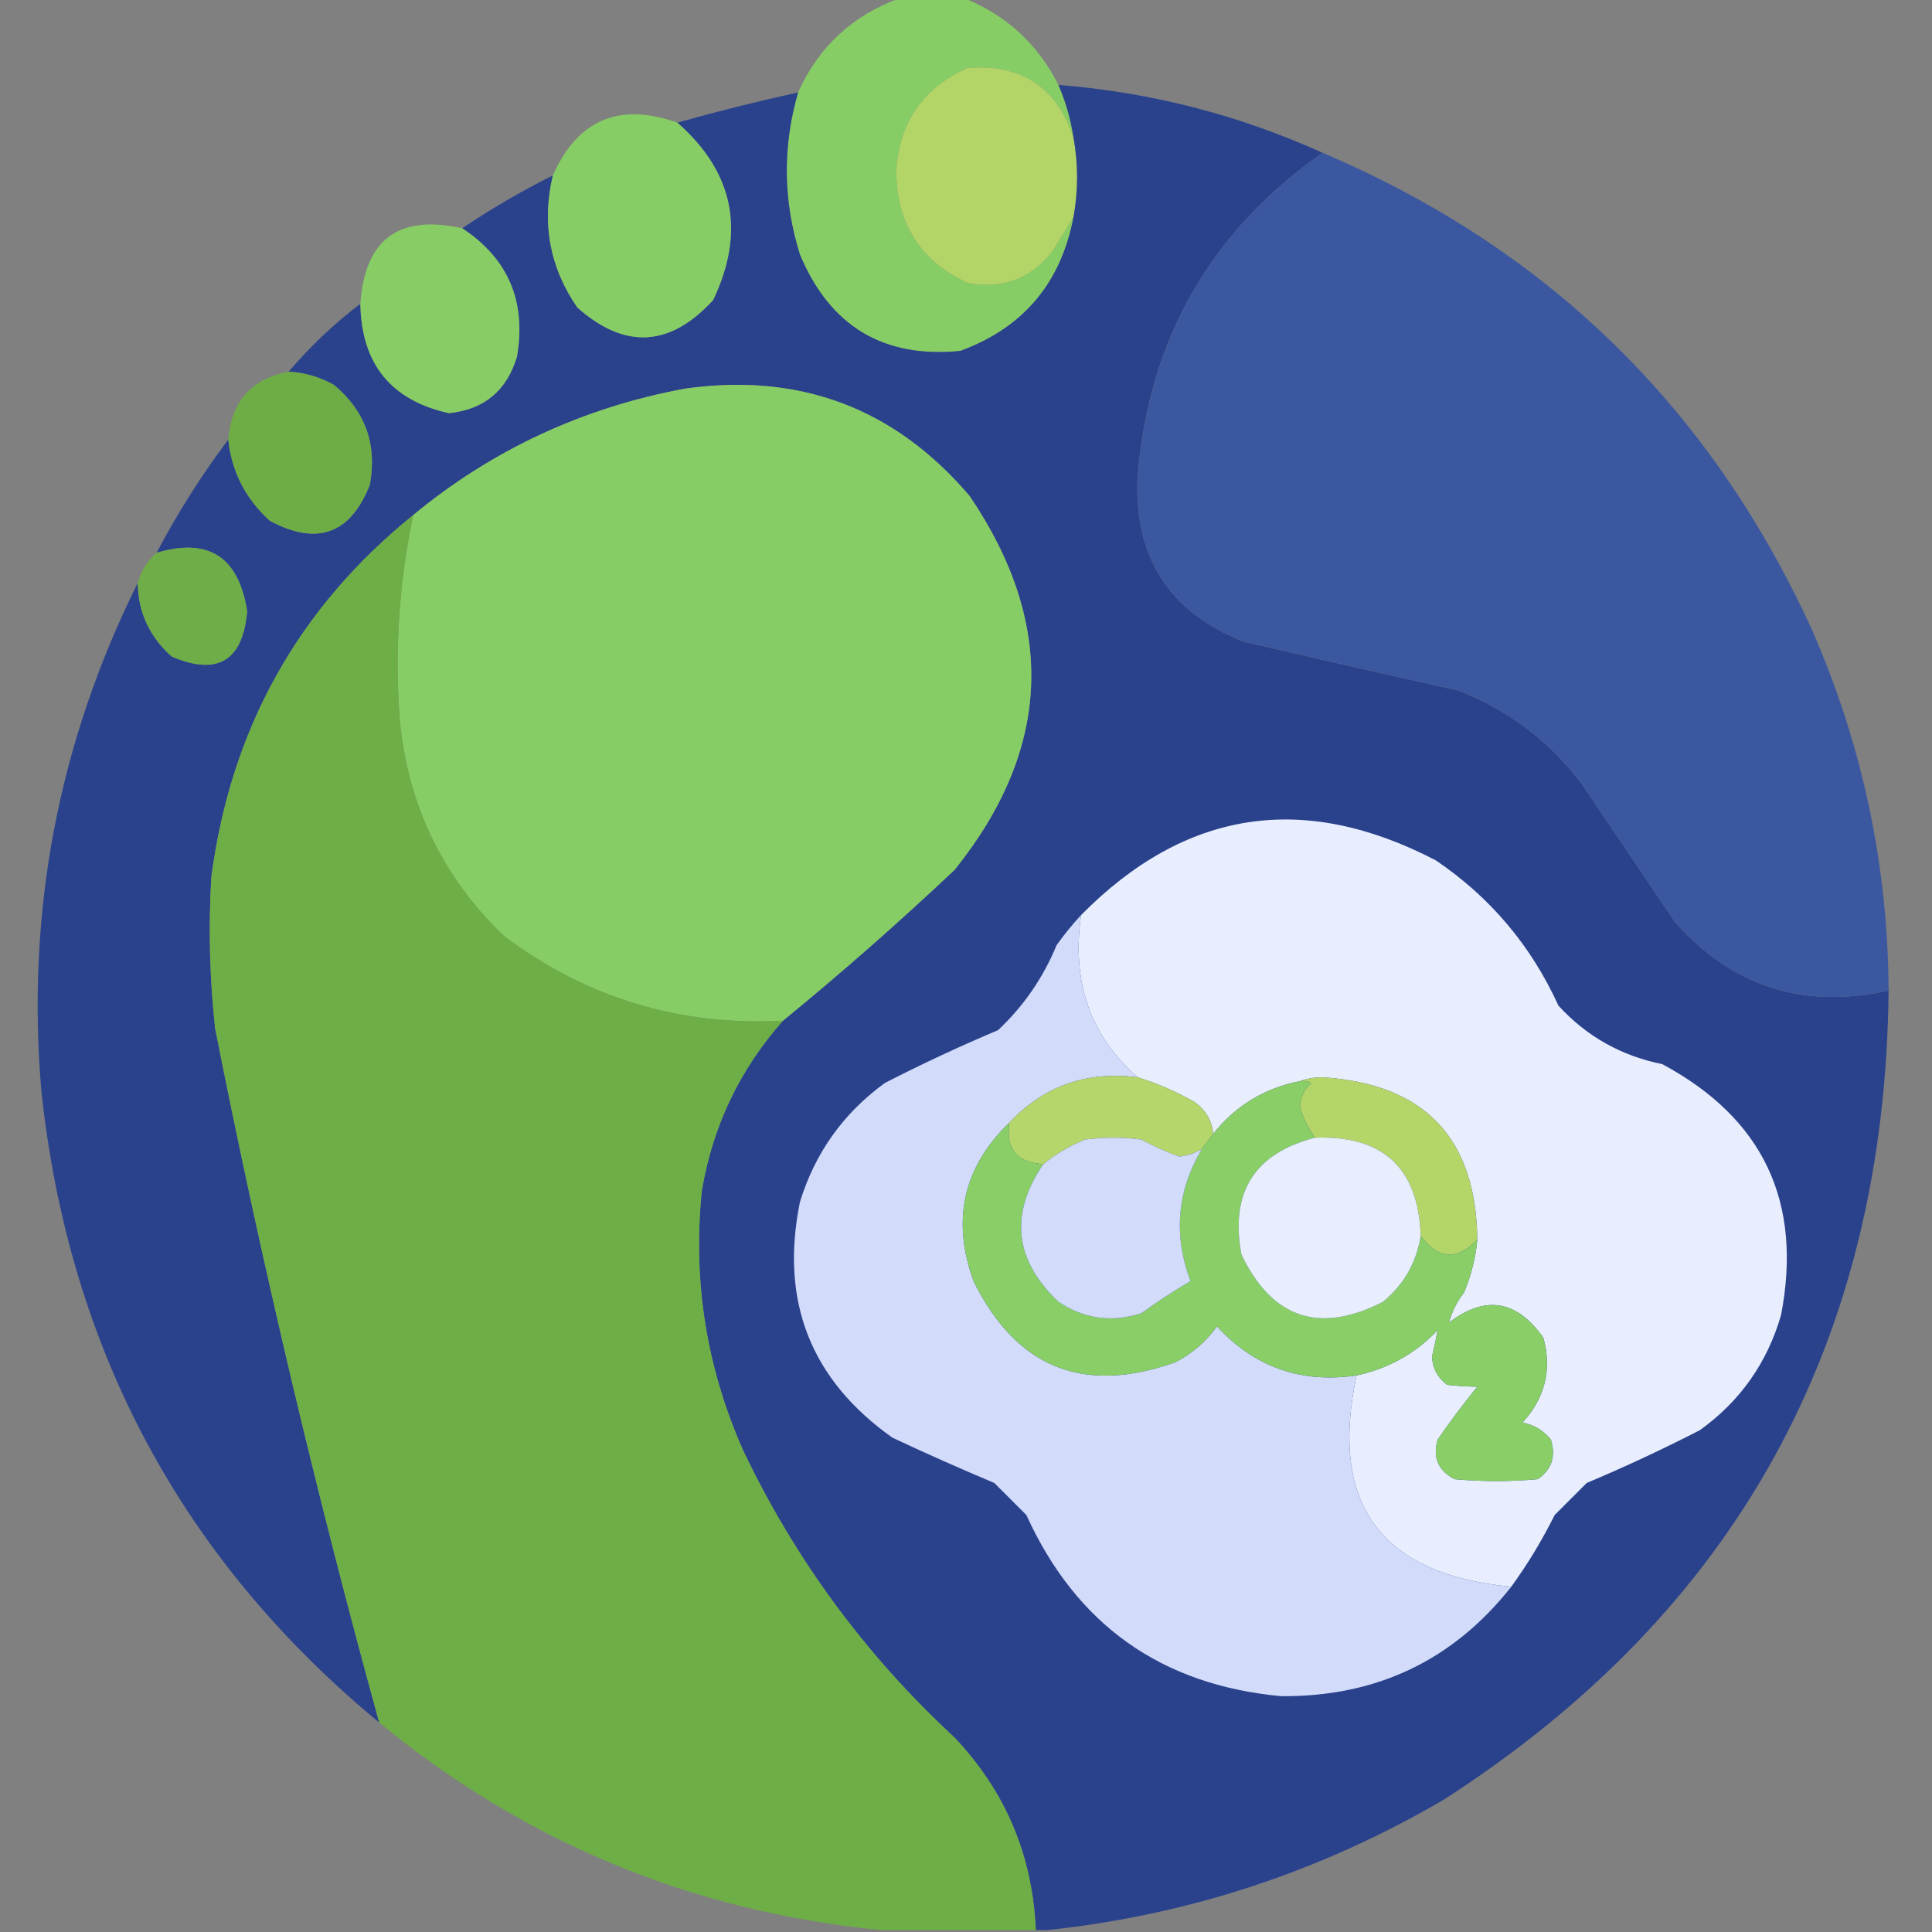 <?xml version="1.0" encoding="UTF-8"?>
<!DOCTYPE svg PUBLIC "-//W3C//DTD SVG 1.1//EN" "http://www.w3.org/Graphics/SVG/1.1/DTD/svg11.dtd">
<svg xmlns="http://www.w3.org/2000/svg" version="1.1" width="512px" height="512px" style="shape-rendering:geometricPrecision; text-rendering:geometricPrecision; image-rendering:optimizeQuality; fill-rule:evenodd; clip-rule:evenodd" xmlns:xlink="http://www.w3.org/1999/xlink">
<rect width="100%" height="100%" fill="#808080" stroke="none"/>
<g><path style="opacity:0.994" fill="#87cd65" d="M 238.5,-0.5 C 244.167,-0.5 249.833,-0.5 255.5,-0.5C 266.692,4.024 275.026,11.691 280.5,22.5C 282.44,26.987 283.773,31.654 284.5,36.5C 280.02,23.088 270.687,16.921 256.5,18C 244.63,23.213 238.296,32.379 237.5,45.5C 237.723,59.484 244.057,69.317 256.5,75C 265.72,76.704 273.22,73.871 279,66.5C 280.872,63.404 282.705,60.404 284.5,57.5C 281.158,75.049 271.158,86.882 254.5,93C 234.149,95.01 219.982,86.51 212,67.5C 207.502,53.219 207.336,38.886 211.5,24.5C 216.983,12.35 225.983,4.017 238.5,-0.5 Z"/></g>
<g><path style="opacity:1" fill="#b3d567" d="M 284.5,36.5 C 285.76,43.457 285.76,50.457 284.5,57.5C 282.705,60.404 280.872,63.404 279,66.5C 273.22,73.871 265.72,76.704 256.5,75C 244.057,69.317 237.723,59.484 237.5,45.5C 238.296,32.379 244.63,23.213 256.5,18C 270.687,16.921 280.02,23.088 284.5,36.5 Z"/></g>
<g><path style="opacity:0.995" fill="#2a428c" d="M 280.5,22.5 C 304.987,24.454 328.32,30.454 350.5,40.5C 320.856,61.279 304.523,89.779 301.5,126C 300.387,147.513 309.72,162.18 329.5,170C 348.445,174.437 367.445,178.77 386.5,183C 399.626,188.126 410.459,196.293 419,207.5C 427.333,219.833 435.667,232.167 444,244.5C 459.186,261.512 478.019,267.512 500.5,262.5C 499.566,355.564 460.233,427.064 382.5,477C 349.863,496.046 314.863,507.546 277.5,511.5C 276.5,511.5 275.5,511.5 274.5,511.5C 273.653,491.78 266.486,474.78 253,460.5C 229.451,438.724 210.785,413.391 197,384.5C 187.206,362.484 183.539,339.484 186,315.5C 188.907,298.357 196.073,283.357 207.5,270.5C 223.092,257.747 238.258,244.414 253,230.5C 278.667,198.491 280,165.491 257,131.5C 237.183,108.187 212.016,98.687 181.5,103C 154.452,108.029 130.452,119.196 109.5,136.5C 78.993,161.157 61.16,193.157 56,232.5C 55.223,245.862 55.556,259.195 57,272.5C 69.26,334.413 83.76,395.746 100.5,456.5C 48.205,413.264 18.372,357.597 11,289.5C 6.858,242.049 15.358,197.049 36.5,154.5C 36.596,162.201 39.596,168.701 45.5,174C 57.672,179.16 64.338,175.16 65.5,162C 63.264,147.563 55.264,142.396 41.5,146.5C 47.043,135.966 53.377,125.966 60.5,116.5C 61.397,124.988 65.064,132.155 71.5,138C 84.003,144.723 92.836,141.556 98,128.5C 99.989,117.801 96.823,108.967 88.5,102C 84.769,99.901 80.769,98.734 76.5,98.5C 82.202,91.797 88.536,85.797 95.5,80.5C 95.779,96.433 103.612,106.099 119,109.5C 128.333,108.5 134.333,103.5 137,94.5C 139.508,79.866 134.674,68.532 122.5,60.5C 130.136,55.344 138.136,50.677 146.5,46.5C 143.521,59.223 145.688,70.889 153,81.5C 165.59,92.66 177.59,91.993 189,79.5C 197.634,61.311 194.468,45.644 179.5,32.5C 190.107,29.515 200.774,26.848 211.5,24.5C 207.336,38.886 207.502,53.219 212,67.5C 219.982,86.51 234.149,95.01 254.5,93C 271.158,86.882 281.158,75.049 284.5,57.5C 285.76,50.457 285.76,43.457 284.5,36.5C 283.773,31.654 282.44,26.987 280.5,22.5 Z"/></g>
<g><path style="opacity:0.996" fill="#87cd65" d="M 179.5,32.5 C 194.468,45.644 197.634,61.311 189,79.5C 177.59,91.993 165.59,92.66 153,81.5C 145.688,70.889 143.521,59.223 146.5,46.5C 153.115,31.696 164.115,27.029 179.5,32.5 Z"/></g>
<g><path style="opacity:1" fill="#3b579f" d="M 350.5,40.5 C 409.891,65.723 453.058,107.723 480,166.5C 493.478,197.08 500.312,229.08 500.5,262.5C 478.019,267.512 459.186,261.512 444,244.5C 435.667,232.167 427.333,219.833 419,207.5C 410.459,196.293 399.626,188.126 386.5,183C 367.445,178.77 348.445,174.437 329.5,170C 309.72,162.18 300.387,147.513 301.5,126C 304.523,89.779 320.856,61.279 350.5,40.5 Z"/></g>
<g><path style="opacity:0.995" fill="#87cc65" d="M 122.5,60.5 C 134.674,68.532 139.508,79.866 137,94.5C 134.333,103.5 128.333,108.5 119,109.5C 103.612,106.099 95.779,96.433 95.5,80.5C 96.677,63.403 105.677,56.736 122.5,60.5 Z"/></g>
<g><path style="opacity:0.995" fill="#6ead46" d="M 76.5,98.5 C 80.769,98.734 84.769,99.901 88.5,102C 96.823,108.967 99.989,117.801 98,128.5C 92.836,141.556 84.003,144.723 71.5,138C 65.064,132.155 61.397,124.988 60.5,116.5C 61.329,106.344 66.663,100.344 76.5,98.5 Z"/></g>
<g><path style="opacity:1" fill="#87cd65" d="M 207.5,270.5 C 179.989,271.938 155.322,264.438 133.5,248C 117.475,232.638 108.308,213.804 106,191.5C 104.523,172.957 105.69,154.624 109.5,136.5C 130.452,119.196 154.452,108.029 181.5,103C 212.016,98.687 237.183,108.187 257,131.5C 280,165.491 278.667,198.491 253,230.5C 238.258,244.414 223.092,257.747 207.5,270.5 Z"/></g>
<g><path style="opacity:0.999" fill="#6eae46" d="M 109.5,136.5 C 105.69,154.624 104.523,172.957 106,191.5C 108.308,213.804 117.475,232.638 133.5,248C 155.322,264.438 179.989,271.938 207.5,270.5C 196.073,283.357 188.907,298.357 186,315.5C 183.539,339.484 187.206,362.484 197,384.5C 210.785,413.391 229.451,438.724 253,460.5C 266.486,474.78 273.653,491.78 274.5,511.5C 260.833,511.5 247.167,511.5 233.5,511.5C 183.468,506.609 139.134,488.276 100.5,456.5C 83.76,395.746 69.26,334.413 57,272.5C 55.556,259.195 55.223,245.862 56,232.5C 61.16,193.157 78.993,161.157 109.5,136.5 Z"/></g>
<g><path style="opacity:0.999" fill="#6ead47" d="M 36.5,154.5 C 37.379,151.299 39.045,148.632 41.5,146.5C 55.264,142.396 63.264,147.563 65.5,162C 64.338,175.16 57.672,179.16 45.5,174C 39.596,168.701 36.596,162.201 36.5,154.5 Z"/></g>
<g><path style="opacity:1" fill="#e8eefe" d="M 400.5,420.5 C 365.874,417.263 352.207,398.596 359.5,364.5C 367.916,362.709 375.083,358.709 381,352.5C 380.572,354.746 380.072,357.079 379.5,359.5C 379.648,362.63 380.982,365.13 383.5,367C 386.432,367.311 389.098,367.478 391.5,367.5C 387.808,372.025 384.308,376.692 381,381.5C 379.639,386.274 381.139,389.774 385.5,392C 392.833,392.667 400.167,392.667 407.5,392C 411.212,389.487 412.378,385.987 411,381.5C 409.048,379.106 406.548,377.606 403.5,377C 409.483,370.407 411.317,362.907 409,354.5C 401.942,344.49 393.609,343.156 384,350.5C 384.732,347.701 386.066,345.034 388,342.5C 389.893,337.993 391.059,333.327 391.5,328.5C 391.174,301.549 377.508,287.216 350.5,285.5C 348.304,285.505 346.304,285.838 344.5,286.5C 335.067,288.378 327.401,293.045 321.5,300.5C 321.198,297 319.532,294.166 316.5,292C 311.664,289.243 306.664,287.077 301.5,285.5C 288.952,274.562 283.952,260.229 286.5,242.5C 314.092,214.576 345.425,209.743 380.5,228C 394.912,237.751 405.745,250.584 413,266.5C 420.43,274.635 429.597,279.801 440.5,282C 467.257,296.351 477.757,318.517 472,348.5C 468.327,361.166 461.16,371.333 450.5,379C 440.67,384.053 430.67,388.72 420.5,393C 417.667,395.833 414.833,398.667 412,401.5C 408.643,408.23 404.81,414.563 400.5,420.5 Z"/></g>
<g><path style="opacity:1" fill="#d2dbfa" d="M 286.5,242.5 C 283.952,260.229 288.952,274.562 301.5,285.5C 287.987,283.779 276.654,287.779 267.5,297.5C 255.284,309.285 252.118,323.285 258,339.5C 269.333,362.506 287.166,369.672 311.5,361C 315.955,358.709 319.622,355.542 322.5,351.5C 332.494,362.324 344.828,366.657 359.5,364.5C 352.207,398.596 365.874,417.263 400.5,420.5C 385.068,440.046 364.735,449.712 339.5,449.5C 307.717,446.55 285.217,430.55 272,401.5C 269.167,398.667 266.333,395.833 263.5,393C 254.451,389.202 245.451,385.202 236.5,381C 214.812,365.623 206.645,344.79 212,318.5C 216.014,305.49 223.514,294.99 234.5,287C 244.341,281.944 254.341,277.278 264.5,273C 271.271,266.631 276.438,259.131 280,250.5C 282.031,247.645 284.197,244.978 286.5,242.5 Z"/></g>
<g><path style="opacity:1" fill="#b4d669" d="M 344.5,286.5 C 346.304,285.838 348.304,285.505 350.5,285.5C 377.508,287.216 391.174,301.549 391.5,328.5C 386.107,334.111 381.107,333.777 376.5,327.5C 375.869,309.537 366.535,300.87 348.5,301.5C 346.729,299.059 345.395,296.393 344.5,293.5C 344.556,290.889 345.556,288.722 347.5,287C 346.552,286.517 345.552,286.351 344.5,286.5 Z"/></g>
<g><path style="opacity:1" fill="#b4d66a" d="M 301.5,285.5 C 306.664,287.077 311.664,289.243 316.5,292C 319.532,294.166 321.198,297 321.5,300.5C 320.488,301.872 319.488,303.205 318.5,304.5C 316.693,305.615 314.693,306.281 312.5,306.5C 309.1,305.303 305.766,303.803 302.5,302C 297.5,301.333 292.5,301.333 287.5,302C 283.476,303.674 279.809,305.841 276.5,308.5C 269.479,308.144 266.479,304.478 267.5,297.5C 276.654,287.779 287.987,283.779 301.5,285.5 Z"/></g>
<g><path style="opacity:1" fill="#89ce67" d="M 344.5,286.5 C 345.552,286.351 346.552,286.517 347.5,287C 345.556,288.722 344.556,290.889 344.5,293.5C 345.395,296.393 346.729,299.059 348.5,301.5C 332.418,305.642 325.918,315.976 329,332.5C 337.175,349.447 349.675,353.614 366.5,345C 372.04,340.42 375.373,334.587 376.5,327.5C 381.107,333.777 386.107,334.111 391.5,328.5C 391.059,333.327 389.893,337.993 388,342.5C 386.066,345.034 384.732,347.701 384,350.5C 393.609,343.156 401.942,344.49 409,354.5C 411.317,362.907 409.483,370.407 403.5,377C 406.548,377.606 409.048,379.106 411,381.5C 412.378,385.987 411.212,389.487 407.5,392C 400.167,392.667 392.833,392.667 385.5,392C 381.139,389.774 379.639,386.274 381,381.5C 384.308,376.692 387.808,372.025 391.5,367.5C 389.098,367.478 386.432,367.311 383.5,367C 380.982,365.13 379.648,362.63 379.5,359.5C 380.072,357.079 380.572,354.746 381,352.5C 375.083,358.709 367.916,362.709 359.5,364.5C 344.828,366.657 332.494,362.324 322.5,351.5C 319.622,355.542 315.955,358.709 311.5,361C 287.166,369.672 269.333,362.506 258,339.5C 252.118,323.285 255.284,309.285 267.5,297.5C 266.479,304.478 269.479,308.144 276.5,308.5C 267.477,321.742 268.811,333.908 280.5,345C 287.367,349.553 294.701,350.553 302.5,348C 306.722,344.934 311.056,342.101 315.5,339.5C 310.909,327.331 311.909,315.664 318.5,304.5C 319.488,303.205 320.488,301.872 321.5,300.5C 327.401,293.045 335.067,288.378 344.5,286.5 Z"/></g>
<g><path style="opacity:1" fill="#d2dbf9" d="M 318.5,304.5 C 311.909,315.664 310.909,327.331 315.5,339.5C 311.056,342.101 306.722,344.934 302.5,348C 294.701,350.553 287.367,349.553 280.5,345C 268.811,333.908 267.477,321.742 276.5,308.5C 279.809,305.841 283.476,303.674 287.5,302C 292.5,301.333 297.5,301.333 302.5,302C 305.766,303.803 309.1,305.303 312.5,306.5C 314.693,306.281 316.693,305.615 318.5,304.5 Z"/></g>
<g><path style="opacity:1" fill="#e8eefd" d="M 348.5,301.5 C 366.535,300.87 375.869,309.537 376.5,327.5C 375.373,334.587 372.04,340.42 366.5,345C 349.675,353.614 337.175,349.447 329,332.5C 325.918,315.976 332.418,305.642 348.5,301.5 Z"/></g>
</svg>
